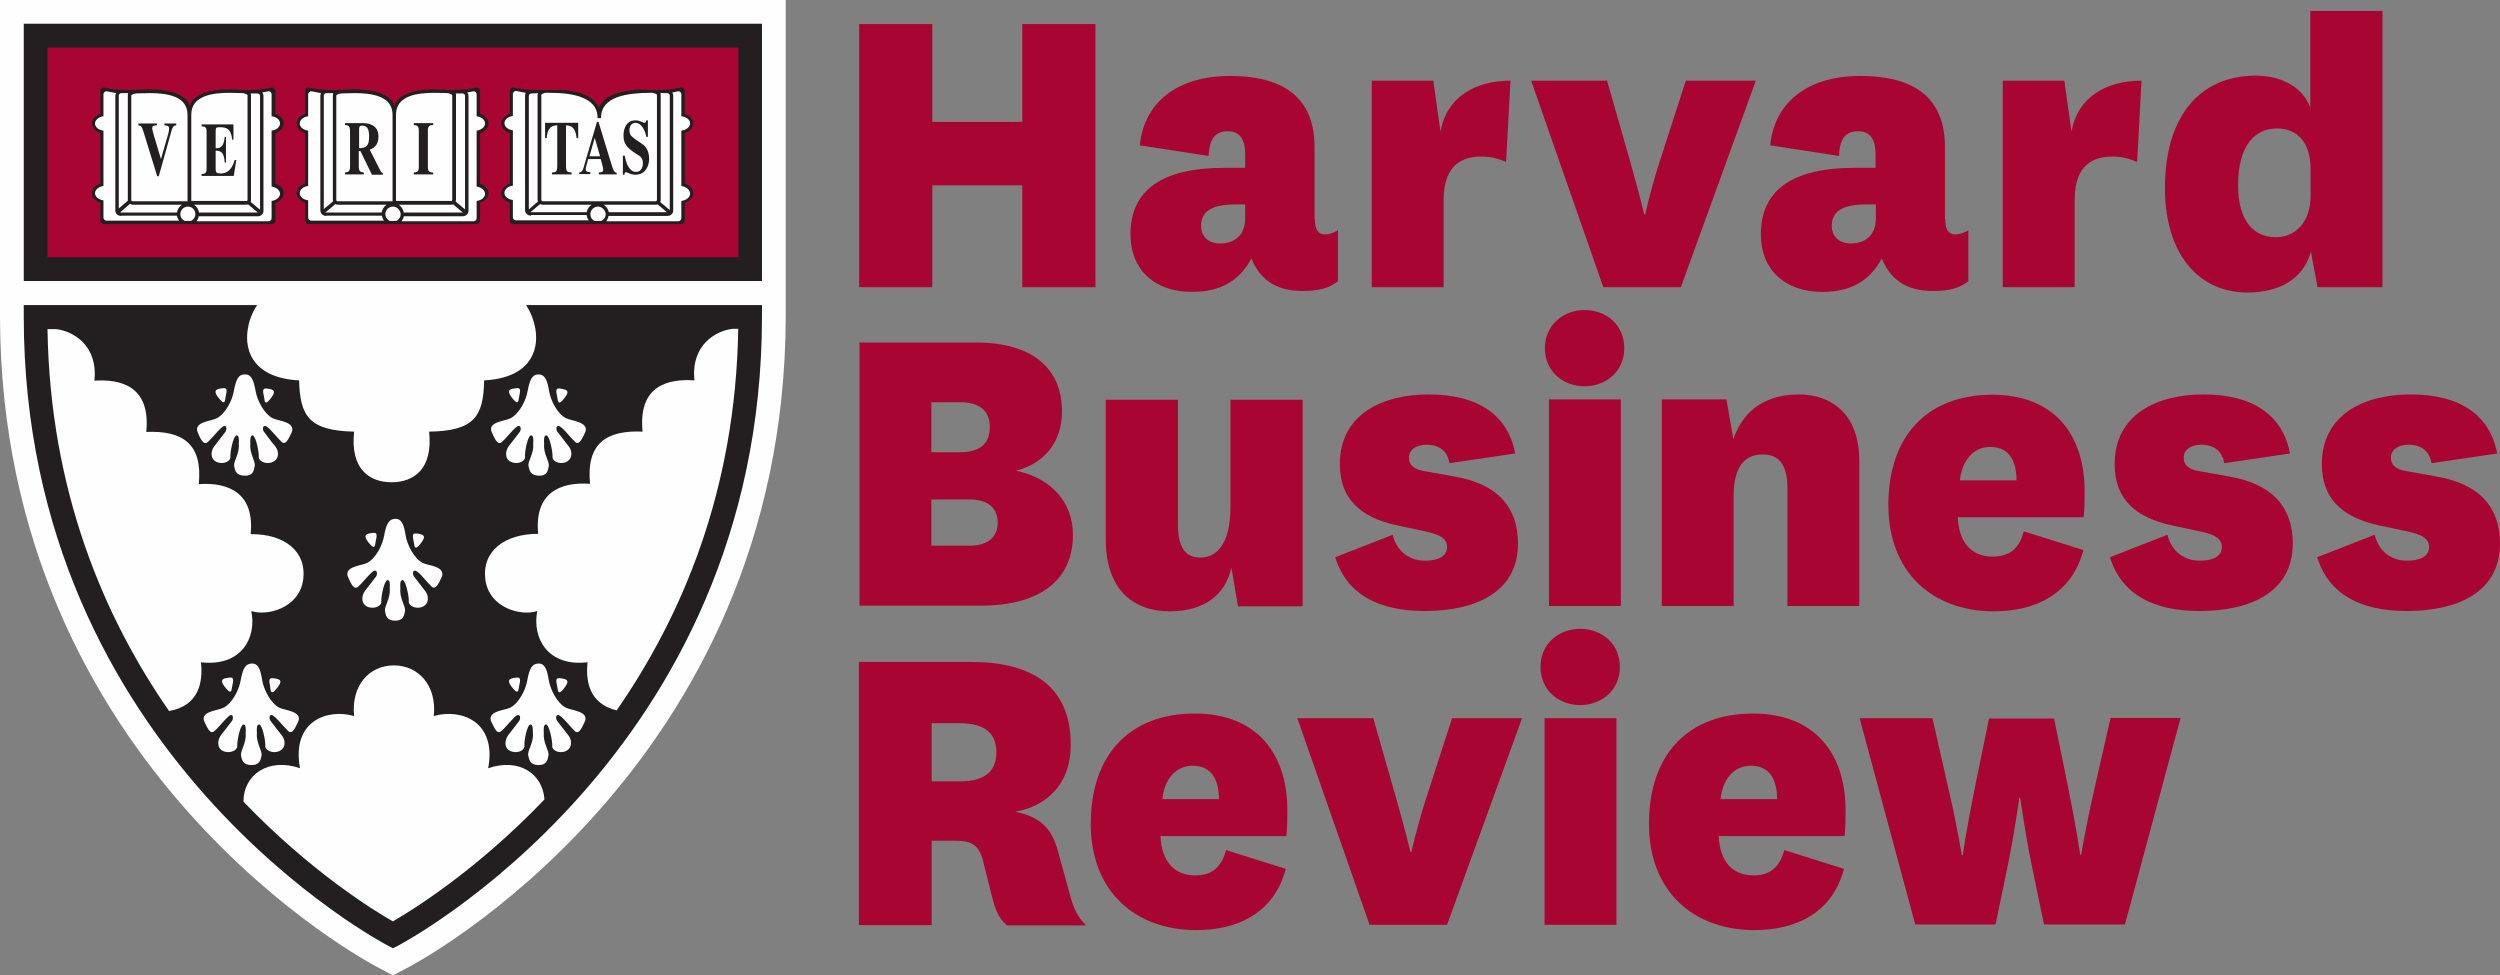 <?xml version="1.0" encoding="utf-8"?>
<!-- Generator: Adobe Illustrator 19.1.0, SVG Export Plug-In . SVG Version: 6.00 Build 0)  -->
<svg version="1.1" id="Layer_1" xmlns="http://www.w3.org/2000/svg" xmlns:xlink="http://www.w3.org/1999/xlink" x="0px" y="0px"
	 viewBox="0 0 799.9 312.1" style="enable-background:new 0 0 799.9 312.1;" xml:space="preserve">
<rect x="0" y="0" width="799.9" height="312.1" fill="#808080" stroke="none"/>
<style type="text/css">
	.st0{clip-path:url(#SVGID_2_);}
	.st1{clip-path:url(#SVGID_4_);fill:#A80532;}
	.st2{clip-path:url(#SVGID_6_);}
	.st3{clip-path:url(#SVGID_8_);fill:#A80532;}
	.st4{clip-path:url(#SVGID_10_);}
	.st5{clip-path:url(#SVGID_12_);fill:#A80532;}
	.st6{clip-path:url(#SVGID_14_);}
	.st7{clip-path:url(#SVGID_16_);fill:#A80532;}
	.st8{clip-path:url(#SVGID_18_);}
	.st9{clip-path:url(#SVGID_20_);fill:#A80532;}
	.st10{clip-path:url(#SVGID_22_);}
	.st11{clip-path:url(#SVGID_24_);fill:#A80532;}
	.st12{clip-path:url(#SVGID_26_);}
	.st13{clip-path:url(#SVGID_28_);enable-background:new    ;}
	.st14{clip-path:url(#SVGID_30_);}
	.st15{clip-path:url(#SVGID_32_);}
	.st16{clip-path:url(#SVGID_34_);fill:#A80532;}
	.st17{clip-path:url(#SVGID_36_);}
	.st18{clip-path:url(#SVGID_38_);fill:#A80532;}
	.st19{clip-path:url(#SVGID_40_);}
	.st20{clip-path:url(#SVGID_42_);fill:#A80532;}
	.st21{clip-path:url(#SVGID_44_);}
	.st22{clip-path:url(#SVGID_46_);fill:#A80532;}
	.st23{clip-path:url(#SVGID_48_);}
	.st24{clip-path:url(#SVGID_50_);fill:#A80532;}
	.st25{clip-path:url(#SVGID_52_);}
	.st26{clip-path:url(#SVGID_54_);fill:#A80532;}
	.st27{clip-path:url(#SVGID_56_);}
	.st28{clip-path:url(#SVGID_58_);fill:#A80532;}
	.st29{clip-path:url(#SVGID_60_);}
	.st30{clip-path:url(#SVGID_62_);fill:#A80532;}
	.st31{clip-path:url(#SVGID_64_);}
	.st32{clip-path:url(#SVGID_66_);fill:#A80532;}
	.st33{clip-path:url(#SVGID_68_);}
	.st34{clip-path:url(#SVGID_70_);fill:#A80532;}
	.st35{clip-path:url(#SVGID_72_);}
	.st36{clip-path:url(#SVGID_74_);fill:#A80532;}
	.st37{clip-path:url(#SVGID_76_);}
	.st38{clip-path:url(#SVGID_78_);fill:#A80532;}
	.st39{clip-path:url(#SVGID_80_);}
	.st40{clip-path:url(#SVGID_82_);fill:#A80532;}
	.st41{clip-path:url(#SVGID_84_);}
	.st42{clip-path:url(#SVGID_86_);fill:#A80532;}
	.st43{clip-path:url(#SVGID_88_);}
	.st44{clip-path:url(#SVGID_90_);fill:#A80532;}
	.st45{clip-path:url(#SVGID_92_);}
	.st46{clip-path:url(#SVGID_94_);fill:#FEFEFE;}
	.st47{clip-path:url(#SVGID_96_);}
	.st48{clip-path:url(#SVGID_98_);fill:#FEFEFE;}
	.st49{clip-path:url(#SVGID_100_);}
	.st50{clip-path:url(#SVGID_102_);fill:#231F20;}
	.st51{clip-path:url(#SVGID_104_);}
	.st52{clip-path:url(#SVGID_106_);enable-background:new    ;}
	.st53{clip-path:url(#SVGID_108_);}
	.st54{clip-path:url(#SVGID_110_);}
	.st55{clip-path:url(#SVGID_112_);fill:#231F20;}
	.st56{clip-path:url(#SVGID_114_);}
	.st57{clip-path:url(#SVGID_116_);fill:#A80532;}
	.st58{clip-path:url(#SVGID_118_);}
	.st59{clip-path:url(#SVGID_120_);fill:#FEFEFE;}
</style>
<g>
	<defs>
		<path id="SVGID_1_" d="M394,181.6c-1.9,8.7-8.6,14-19.8,14c-12,0-20.4-7.4-20.4-23v-44.7h23.1v39.9c0,6.6,1.9,10.6,7.1,10.6
			c6,0,9.7-5.4,9.7-16.2v-34.3h23.1v66.1h-20.7L394,181.6z"/>
	</defs>
	<clipPath id="SVGID_2_">
		<use xlink:href="#SVGID_1_"  style="overflow:visible;"/>
	</clipPath>
	<g class="st0">
		<defs>
			<rect id="SVGID_3_" x="-227.6" y="-2859.7" width="3642.2" height="31926.1"/>
		</defs>
		<clipPath id="SVGID_4_">
			<use xlink:href="#SVGID_3_"  style="overflow:visible;"/>
		</clipPath>
		<rect x="296.8" y="70.9" class="st1" width="176.9" height="181.6"/>
	</g>
</g>
<g>
	<defs>
		<path id="SVGID_5_" d="M445.6,171.1c1.3,5.4,5.4,8.3,10.4,8.3c4.1,0,7-1.4,7-4.3c0-2.9-2.4-4.1-7.1-5.1l-8.9-1.9
			c-12-2.6-18.3-8.7-18.3-19.6c0-16,13.7-22.3,28.4-22.3c15.8,0,25.4,6.6,27.7,18.9l-21,3.1c-0.7-3.7-3-5.9-7.4-5.9
			c-3.3,0-5.6,1.6-5.6,4.1c0,2.6,1.9,3.9,5.3,4.4l8.9,1.6c14.6,2.4,20.7,10.3,20.7,21.5c0,15.6-13.6,21.6-29.8,21.6
			c-15,0-25-5.4-28.7-17.2L445.6,171.1z"/>
	</defs>
	<clipPath id="SVGID_6_">
		<use xlink:href="#SVGID_5_"  style="overflow:visible;"/>
	</clipPath>
	<g class="st2">
		<defs>
			<rect id="SVGID_7_" x="-227.6" y="-2859.7" width="3642.2" height="31926.1"/>
		</defs>
		<clipPath id="SVGID_8_">
			<use xlink:href="#SVGID_7_"  style="overflow:visible;"/>
		</clipPath>
		<rect x="370.3" y="69.3" class="st3" width="172.4" height="183.2"/>
	</g>
</g>
<g>
	<defs>
		<path id="SVGID_9_" d="M495.6,193.9h23v-66.1h-23V193.9z M507,99.2c6.9,0,12.7,4.7,12.7,12.2c0,7.4-5.8,12.2-12.7,12.2
			c-6.8,0-12.7-4.7-12.7-12.2C494.3,104,500.2,99.2,507,99.2z"/>
	</defs>
	<clipPath id="SVGID_10_">
		<use xlink:href="#SVGID_9_"  style="overflow:visible;"/>
	</clipPath>
	<g class="st4">
		<defs>
			<rect id="SVGID_11_" x="-227.6" y="-2859.7" width="3642.2" height="31926.1"/>
		</defs>
		<clipPath id="SVGID_12_">
			<use xlink:href="#SVGID_11_"  style="overflow:visible;"/>
		</clipPath>
		<rect x="437.4" y="42.3" class="st5" width="139.2" height="208.5"/>
	</g>
</g>
<g>
	<defs>
		<path id="SVGID_13_" d="M554.6,140.5c3.4-9.9,11.1-14.3,21-14.3c10.1,0,19.3,6,19.3,21.2v46.5h-23v-37.6c0-6.7-2-10.9-7.9-10.9
			c-5,0-9.3,3-9.3,13.2v35.3h-23v-66.1h20.7L554.6,140.5z"/>
	</defs>
	<clipPath id="SVGID_14_">
		<use xlink:href="#SVGID_13_"  style="overflow:visible;"/>
	</clipPath>
	<g class="st6">
		<defs>
			<rect id="SVGID_15_" x="-227.6" y="-2859.7" width="3642.2" height="31926.1"/>
		</defs>
		<clipPath id="SVGID_16_">
			<use xlink:href="#SVGID_15_"  style="overflow:visible;"/>
		</clipPath>
		<rect x="474.9" y="69.3" class="st7" width="176.9" height="181.4"/>
	</g>
</g>
<g>
	<defs>
		<path id="SVGID_17_" d="M645.2,153.7c0-5.7-2-10.7-8.4-10.7c-5.6,0-9.1,4.6-9.7,10.7H645.2z M647.5,170l19.1,6
			c-3.7,14.1-15.4,19.6-28.6,19.6c-19.6,0-33.8-12.4-33.8-34c0-22.3,12.6-35.3,33.3-35.3c19.6,0,29.5,12.6,29.5,30.9
			c0,2.4,0,5.3-0.3,8.3h-40.3c0.4,8.2,4.4,12.6,11.3,12.6C642.7,178,646,175.9,647.5,170z"/>
	</defs>
	<clipPath id="SVGID_18_">
		<use xlink:href="#SVGID_17_"  style="overflow:visible;"/>
	</clipPath>
	<g class="st8">
		<defs>
			<rect id="SVGID_19_" x="-227.6" y="-2859.7" width="3642.2" height="31926.1"/>
		</defs>
		<clipPath id="SVGID_20_">
			<use xlink:href="#SVGID_19_"  style="overflow:visible;"/>
		</clipPath>
		<rect x="547.4" y="69.3" class="st9" width="176.6" height="183.2"/>
	</g>
</g>
<g>
	<defs>
		<path id="SVGID_21_" d="M693.5,171.1c1.3,5.4,5.4,8.3,10.4,8.3c4.1,0,7-1.4,7-4.3c0-2.9-2.4-4.1-7.1-5.1l-8.9-1.9
			c-12-2.6-18.3-8.7-18.3-19.6c0-16,13.7-22.3,28.4-22.3c15.8,0,25.4,6.6,27.7,18.9l-21,3.1c-0.7-3.7-3-5.9-7.4-5.9
			c-3.3,0-5.6,1.6-5.6,4.1c0,2.6,1.8,3.9,5.3,4.4l8.9,1.6c14.6,2.4,20.7,10.3,20.7,21.5c0,15.6-13.6,21.6-29.8,21.6
			c-15,0-25-5.4-28.7-17.2L693.5,171.1z"/>
	</defs>
	<clipPath id="SVGID_22_">
		<use xlink:href="#SVGID_21_"  style="overflow:visible;"/>
	</clipPath>
	<g class="st10">
		<defs>
			<rect id="SVGID_23_" x="-227.6" y="-2859.7" width="3642.2" height="31926.1"/>
		</defs>
		<clipPath id="SVGID_24_">
			<use xlink:href="#SVGID_23_"  style="overflow:visible;"/>
		</clipPath>
		<rect x="618.1" y="69.3" class="st11" width="172.3" height="183.2"/>
	</g>
</g>
<g>
	<defs>
		<rect id="SVGID_25_" x="741.4" y="126.2" width="58.5" height="69.3"/>
	</defs>
	<clipPath id="SVGID_26_">
		<use xlink:href="#SVGID_25_"  style="overflow:visible;"/>
	</clipPath>
	<g class="st12">
		<defs>
			<rect id="SVGID_27_" x="-227.6" y="-2859.7" width="3642.2" height="31926.1"/>
		</defs>
		<clipPath id="SVGID_28_">
			<use xlink:href="#SVGID_27_"  style="overflow:visible;"/>
		</clipPath>
		<g class="st13">
			<g>
				<defs>
					<rect id="SVGID_29_" x="739.8" y="125.2" width="68.3" height="79.7"/>
				</defs>
				<clipPath id="SVGID_30_">
					<use xlink:href="#SVGID_29_"  style="overflow:visible;"/>
				</clipPath>
				<g class="st14">
					<defs>
						<path id="SVGID_31_" d="M759.8,171.1c1.3,5.4,5.4,8.3,10.4,8.3c4.1,0,7-1.4,7-4.3c0-2.9-2.4-4.1-7.1-5.1l-8.9-1.9
							c-12-2.6-18.3-8.7-18.3-19.6c0-16,13.7-22.3,28.4-22.3c15.8,0,25.4,6.6,27.7,18.9l-21,3.1c-0.7-3.7-3-5.9-7.4-5.9
							c-3.3,0-5.6,1.6-5.6,4.1c0,2.6,1.9,3.9,5.3,4.4l8.9,1.6c14.6,2.4,20.7,10.3,20.7,21.5c0,15.6-13.6,21.6-29.8,21.6
							c-15,0-25-5.4-28.7-17.2L759.8,171.1z"/>
					</defs>
					<clipPath id="SVGID_32_">
						<use xlink:href="#SVGID_31_"  style="overflow:visible;"/>
					</clipPath>
					<g class="st15">
						<defs>
							<rect id="SVGID_33_" x="739.8" y="125.2" width="68.3" height="79.7"/>
						</defs>
						<clipPath id="SVGID_34_">
							<use xlink:href="#SVGID_33_"  style="overflow:visible;"/>
						</clipPath>
						<rect x="684.5" y="69.3" class="st16" width="172.4" height="183.2"/>
					</g>
				</g>
			</g>
		</g>
	</g>
</g>
<g>
	<defs>
		<path id="SVGID_35_" d="M298,174.6h12.1c5.9,0,9.1-2.6,9.1-7.4c0-4.9-3.3-7.4-9.1-7.4H298V174.6z M298,144.7h9c6,0,9.7-2.3,9.7-8
			c0-5.7-3.7-8-9.7-8h-9V144.7z M343.3,171.1c0,13.6-9.3,22.7-29.8,22.7h-38.5v-84.2h37.4c17.8,0,27.4,8.2,27.4,22
			c0,9.9-5.7,16.7-14.7,19C336.8,153.1,343.3,161.1,343.3,171.1z"/>
	</defs>
	<clipPath id="SVGID_36_">
		<use xlink:href="#SVGID_35_"  style="overflow:visible;"/>
	</clipPath>
	<g class="st17">
		<defs>
			<rect id="SVGID_37_" x="-227.6" y="-2859.7" width="3642.2" height="31926.1"/>
		</defs>
		<clipPath id="SVGID_38_">
			<use xlink:href="#SVGID_37_"  style="overflow:visible;"/>
		</clipPath>
		<rect x="218" y="52.7" class="st18" width="182.2" height="198"/>
	</g>
</g>
<g>
	<defs>
		<path id="SVGID_39_" d="M298.1,250h9c8.1,0,11.7-3.3,11.7-9.3c0-6-3.6-9.3-11.7-9.3h-9V250z M322,295.9c-2.7-2.3-3.7-5.4-4.7-9.4
			l-2.6-10.4c-1.4-6-3.9-7.1-9.3-7.1h-7.3v27h-23.3v-84.2h36c18.8,0,31.8,7.3,31.8,26.5c0,13.3-8.6,19.9-17.8,21.4
			c7.7,1.6,11.6,5,13.6,12.3l4,14.5c1,3.7,2.1,6.6,5.1,9.6H322z"/>
	</defs>
	<clipPath id="SVGID_40_">
		<use xlink:href="#SVGID_39_"  style="overflow:visible;"/>
	</clipPath>
	<g class="st19">
		<defs>
			<rect id="SVGID_41_" x="-227.6" y="-2859.7" width="3642.2" height="31926.1"/>
		</defs>
		<clipPath id="SVGID_42_">
			<use xlink:href="#SVGID_41_"  style="overflow:visible;"/>
		</clipPath>
		<rect x="218" y="154.7" class="st20" width="186.5" height="198"/>
	</g>
</g>
<g>
	<defs>
		<path id="SVGID_43_" d="M390,255.7c0-5.7-2-10.7-8.4-10.7c-5.6,0-9.1,4.6-9.7,10.7H390z M392.3,272l19.1,6
			c-3.7,14.1-15.4,19.6-28.6,19.6c-19.6,0-33.8-12.4-33.8-34c0-22.3,12.6-35.3,33.3-35.3c19.6,0,29.6,12.6,29.6,30.9
			c0,2.4,0,5.3-0.3,8.3h-40.3c0.4,8.2,4.4,12.6,11.3,12.6C387.4,280,390.7,277.9,392.3,272z"/>
	</defs>
	<clipPath id="SVGID_44_">
		<use xlink:href="#SVGID_43_"  style="overflow:visible;"/>
	</clipPath>
	<g class="st21">
		<defs>
			<rect id="SVGID_45_" x="-227.6" y="-2859.7" width="3642.2" height="31926.1"/>
		</defs>
		<clipPath id="SVGID_46_">
			<use xlink:href="#SVGID_45_"  style="overflow:visible;"/>
		</clipPath>
		<rect x="292.1" y="171.3" class="st22" width="176.6" height="183.2"/>
	</g>
</g>
<g>
	<defs>
		<path id="SVGID_47_" d="M415.1,229.8h24.3l7.6,26.6c2.7,9.6,4.3,16.2,4.3,16.2h0.3c0,0,1.4-6.6,4.4-16.2l8.6-26.6h22.4l-24,66.1
			h-24.8L415.1,229.8z"/>
	</defs>
	<clipPath id="SVGID_48_">
		<use xlink:href="#SVGID_47_"  style="overflow:visible;"/>
	</clipPath>
	<g class="st23">
		<defs>
			<rect id="SVGID_49_" x="-227.6" y="-2859.7" width="3642.2" height="31926.1"/>
		</defs>
		<clipPath id="SVGID_50_">
			<use xlink:href="#SVGID_49_"  style="overflow:visible;"/>
		</clipPath>
		<rect x="358.2" y="172.9" class="st24" width="185.6" height="179.9"/>
	</g>
</g>
<g>
	<defs>
		<path id="SVGID_51_" d="M494.2,295.9h23v-66.1h-23V295.9z M505.6,201.2c6.9,0,12.7,4.7,12.7,12.2c0,7.4-5.8,12.2-12.7,12.2
			c-6.8,0-12.7-4.7-12.7-12.2C492.9,205.9,498.8,201.2,505.6,201.2z"/>
	</defs>
	<clipPath id="SVGID_52_">
		<use xlink:href="#SVGID_51_"  style="overflow:visible;"/>
	</clipPath>
	<g class="st25">
		<defs>
			<rect id="SVGID_53_" x="-227.6" y="-2859.7" width="3642.2" height="31926.1"/>
		</defs>
		<clipPath id="SVGID_54_">
			<use xlink:href="#SVGID_53_"  style="overflow:visible;"/>
		</clipPath>
		<rect x="436" y="144.3" class="st26" width="139.2" height="208.5"/>
	</g>
</g>
<g>
	<defs>
		<path id="SVGID_55_" d="M568.6,255.7c0-5.7-2-10.7-8.4-10.7c-5.6,0-9.1,4.6-9.7,10.7H568.6z M570.9,272l19.1,6
			c-3.7,14.1-15.4,19.6-28.6,19.6c-19.6,0-33.8-12.4-33.8-34c0-22.3,12.6-35.3,33.3-35.3c19.6,0,29.6,12.6,29.6,30.9
			c0,2.4,0,5.3-0.3,8.3h-40.3c0.4,8.2,4.4,12.6,11.3,12.6C566,280,569.3,277.9,570.9,272z"/>
	</defs>
	<clipPath id="SVGID_56_">
		<use xlink:href="#SVGID_55_"  style="overflow:visible;"/>
	</clipPath>
	<g class="st27">
		<defs>
			<rect id="SVGID_57_" x="-227.6" y="-2859.7" width="3642.2" height="31926.1"/>
		</defs>
		<clipPath id="SVGID_58_">
			<use xlink:href="#SVGID_57_"  style="overflow:visible;"/>
		</clipPath>
		<rect x="470.7" y="171.3" class="st28" width="176.6" height="183.2"/>
	</g>
</g>
<g>
	<defs>
		<path id="SVGID_59_" d="M657.2,229.8l4.7,23c2.4,11.9,3.7,20.7,3.7,20.7h0.3c0,0,1.4-8.7,4.1-20.5l5.3-23.3h22.4l-17.8,66.1H654
			l-4-19.3c-2-9.7-3.6-21.2-3.6-21.2h-0.3c0,0-1.6,11.4-3.6,21.2l-4,19.3h-25.7L595,229.8h23.3l5.3,23.3c2.7,11.7,4.1,20.5,4.1,20.5
			h0.3c0,0,1.3-8.9,3.7-20.7l4.7-23H657.2z"/>
	</defs>
	<clipPath id="SVGID_60_">
		<use xlink:href="#SVGID_59_"  style="overflow:visible;"/>
	</clipPath>
	<g class="st29">
		<defs>
			<rect id="SVGID_61_" x="-227.6" y="-2859.7" width="3642.2" height="31926.1"/>
		</defs>
		<clipPath id="SVGID_62_">
			<use xlink:href="#SVGID_61_"  style="overflow:visible;"/>
		</clipPath>
		<rect x="538.1" y="172.9" class="st30" width="216.5" height="179.9"/>
	</g>
</g>
<g>
	<defs>
		<path id="SVGID_63_" d="M398.4,65.4h-3c-8.3,0-11.1,2.6-11.1,6.9c0,3.1,2.1,5.6,6.1,5.6c3.9,0,8-2,8-8.1V65.4z M420.7,70.1
			c0,3.2,0.9,4.9,3.3,4.9c1.4,0,2.9-0.6,4.1-1.3V90c-3.1,2.3-6.1,3.1-11.4,3.1c-8.8,0-13.7-4-16.3-10.4c-3.7,6.9-9.6,10.7-19,10.7
			c-12.1,0-19.7-7.2-19.7-18.4c0-14.2,10.1-21.3,30-21.3h6.7v-4.4c0-4.3-1.4-7.3-5.6-7.3c-4,0-5.8,2.4-6.1,7.9l-22-3.4
			c1.3-13.6,11.9-22.2,28.8-22.2c18.8,0,27.1,8.3,27.1,22.7V70.1z"/>
	</defs>
	<clipPath id="SVGID_64_">
		<use xlink:href="#SVGID_63_"  style="overflow:visible;"/>
	</clipPath>
	<g class="st31">
		<defs>
			<rect id="SVGID_65_" x="-227.6" y="-2859.7" width="3642.2" height="31926.1"/>
		</defs>
		<clipPath id="SVGID_66_">
			<use xlink:href="#SVGID_65_"  style="overflow:visible;"/>
		</clipPath>
		<rect x="304.8" y="-32.7" class="st32" width="180.2" height="183"/>
	</g>
</g>
<g>
	<defs>
		<path id="SVGID_67_" d="M481.9,51.8c-2.7-1-4.3-1.7-8-1.7c-5.4,0-12,2.1-12,13.9v27.9h-23V25.8h19.7l2.3,16.3
			c1.9-11,11.1-16.3,22.4-16.3L481.9,51.8z"/>
	</defs>
	<clipPath id="SVGID_68_">
		<use xlink:href="#SVGID_67_"  style="overflow:visible;"/>
	</clipPath>
	<g class="st33">
		<defs>
			<rect id="SVGID_69_" x="-227.6" y="-2859.7" width="3642.2" height="31926.1"/>
		</defs>
		<clipPath id="SVGID_70_">
			<use xlink:href="#SVGID_69_"  style="overflow:visible;"/>
		</clipPath>
		<rect x="382.1" y="-31.1" class="st34" width="158.2" height="179.9"/>
	</g>
</g>
<g>
	<defs>
		<path id="SVGID_71_" d="M489.9,25.8h24.3l7.6,26.6c2.7,9.6,4.3,16.2,4.3,16.2h0.3c0,0,1.4-6.6,4.4-16.2l8.6-26.6h22.4l-24,66.1
			h-24.8L489.9,25.8z"/>
	</defs>
	<clipPath id="SVGID_72_">
		<use xlink:href="#SVGID_71_"  style="overflow:visible;"/>
	</clipPath>
	<g class="st35">
		<defs>
			<rect id="SVGID_73_" x="-227.6" y="-2859.7" width="3642.2" height="31926.1"/>
		</defs>
		<clipPath id="SVGID_74_">
			<use xlink:href="#SVGID_73_"  style="overflow:visible;"/>
		</clipPath>
		<rect x="433" y="-31.1" class="st36" width="185.6" height="179.9"/>
	</g>
</g>
<g>
	<defs>
		<path id="SVGID_75_" d="M600.2,65.4h-3c-8.3,0-11.1,2.6-11.1,6.9c0,3.1,2.1,5.6,6.1,5.6c3.9,0,8-2,8-8.1V65.4z M622.4,70.1
			c0,3.2,0.9,4.9,3.3,4.9c1.4,0,2.9-0.6,4.1-1.3V90c-3.1,2.3-6.1,3.1-11.4,3.1c-8.8,0-13.7-4-16.3-10.4c-3.7,6.9-9.6,10.7-19,10.7
			c-12.1,0-19.7-7.2-19.7-18.4c0-14.2,10.1-21.3,30-21.3h6.7v-4.4c0-4.3-1.4-7.3-5.6-7.3c-4,0-5.9,2.4-6.1,7.9l-22-3.4
			c1.3-13.6,11.8-22.2,28.8-22.2c18.9,0,27.1,8.3,27.1,22.7V70.1z"/>
	</defs>
	<clipPath id="SVGID_76_">
		<use xlink:href="#SVGID_75_"  style="overflow:visible;"/>
	</clipPath>
	<g class="st37">
		<defs>
			<rect id="SVGID_77_" x="-227.6" y="-2859.7" width="3642.2" height="31926.1"/>
		</defs>
		<clipPath id="SVGID_78_">
			<use xlink:href="#SVGID_77_"  style="overflow:visible;"/>
		</clipPath>
		<rect x="506.6" y="-32.7" class="st38" width="180.2" height="183"/>
	</g>
</g>
<g>
	<defs>
		<path id="SVGID_79_" d="M683.8,51.8c-2.7-1-4.3-1.7-8-1.7c-5.4,0-12,2.1-12,13.9v27.9h-23V25.8h19.7l2.3,16.3
			c1.9-11,11.1-16.3,22.4-16.3L683.8,51.8z"/>
	</defs>
	<clipPath id="SVGID_80_">
		<use xlink:href="#SVGID_79_"  style="overflow:visible;"/>
	</clipPath>
	<g class="st39">
		<defs>
			<rect id="SVGID_81_" x="-227.6" y="-2859.7" width="3642.2" height="31926.1"/>
		</defs>
		<clipPath id="SVGID_82_">
			<use xlink:href="#SVGID_81_"  style="overflow:visible;"/>
		</clipPath>
		<rect x="583.9" y="-31.1" class="st40" width="158.2" height="179.9"/>
	</g>
</g>
<g>
	<defs>
		<path id="SVGID_83_" d="M739.3,54.1c0-8.4-4.1-13-10.8-13c-6.7,0-12.4,5-12.4,18.2c0,10.9,4.6,16.6,12.1,16.6
			c5.9,0,11.1-4.4,11.1-13.4V54.1z M739.2,3.5h23.1v88.4h-20.8l-2.1-11.4c-2.4,8.9-10.3,13.1-20.3,13.1c-15.4,0-26.4-12-26.4-33.5
			c0-22.2,10.6-35.9,29.1-35.9c8.4,0,15.1,3.9,17.4,10.2V3.5z"/>
	</defs>
	<clipPath id="SVGID_84_">
		<use xlink:href="#SVGID_83_"  style="overflow:visible;"/>
	</clipPath>
	<g class="st41">
		<defs>
			<rect id="SVGID_85_" x="-227.6" y="-2859.7" width="3642.2" height="31926.1"/>
		</defs>
		<clipPath id="SVGID_86_">
			<use xlink:href="#SVGID_85_"  style="overflow:visible;"/>
		</clipPath>
		<rect x="635.7" y="-53.4" class="st42" width="183.5" height="203.9"/>
	</g>
</g>
<g>
	<defs>
		<polygon id="SVGID_87_" points="274.9,91.9 274.9,7.7 298.3,7.7 298.3,39 327.1,39 327.1,7.7 350.5,7.7 350.5,91.9 327.1,91.9 
			327.1,59.3 298.3,59.3 298.3,91.9 		"/>
	</defs>
	<clipPath id="SVGID_88_">
		<use xlink:href="#SVGID_87_"  style="overflow:visible;"/>
	</clipPath>
	<g class="st43">
		<defs>
			<rect id="SVGID_89_" x="-227.6" y="-2859.7" width="3642.2" height="31926.1"/>
		</defs>
		<clipPath id="SVGID_90_">
			<use xlink:href="#SVGID_89_"  style="overflow:visible;"/>
		</clipPath>
		<rect x="218" y="-49.2" class="st44" width="189.5" height="198"/>
	</g>
</g>
<g>
	<defs>
		<path id="SVGID_91_" d="M122.2,310.2l-1.9-1c-0.7-0.4-120-62.6-120.3-207.8v-3.8V0h251.4v97.6v3.8
			C251.1,246.5,131.9,308.8,131,309.3l-5.3,2.8L122.2,310.2z"/>
	</defs>
	<clipPath id="SVGID_92_">
		<use xlink:href="#SVGID_91_"  style="overflow:visible;"/>
	</clipPath>
	<g class="st45">
		<defs>
			<rect id="SVGID_93_" x="-227.6" y="-2859.7" width="3642.2" height="31926.1"/>
		</defs>
		<clipPath id="SVGID_94_">
			<use xlink:href="#SVGID_93_"  style="overflow:visible;"/>
		</clipPath>
		<rect x="-56.9" y="-56.9" class="st46" width="365.2" height="425.9"/>
	</g>
</g>
<g>
	<defs>
		<path id="SVGID_95_" d="M243.8,97.6L243.8,97.6l-0.1-90H7.6v90h0v3.8c0.1,140.4,116,200.9,116.4,201.1l1.7,0.9l1.8-0.9
			c0.3-0.2,116.2-60.7,116.3-201.1V97.6z"/>
	</defs>
	<clipPath id="SVGID_96_">
		<use xlink:href="#SVGID_95_"  style="overflow:visible;"/>
	</clipPath>
	<g class="st47">
		<defs>
			<rect id="SVGID_97_" x="-227.6" y="-2859.7" width="3642.2" height="31926.1"/>
		</defs>
		<clipPath id="SVGID_98_">
			<use xlink:href="#SVGID_97_"  style="overflow:visible;"/>
		</clipPath>
		<rect x="-49.3" y="-49.3" class="st48" width="350" height="409.6"/>
	</g>
</g>
<g>
	<defs>
		<path id="SVGID_99_" d="M81.8,125.2c0.5,2.9,2.7,7.2,5.4,8.6c1.8,0.9,7.3,1.1,6.2,4.4c-0.8,1.5-1.8,4.5-3.3,3.2
			c-1.5-1.4-4.1-4.9-5.2-5.1c-1-0.2-0.9,1.4-0.4,1.9c0.6,0.7,2.3,3.2,3.4,4.4c1.3,1.4,1.7,4.1-0.6,5.2c-2.2,1-4.5-0.3-4.5-1.5
			c0.1-1.8-1-7-2-7c-0.7,0-0.8,1.3-0.7,2.8c-0.3,3,1.7,5.5,1.4,7c-0.3,1.6-0.6,3.2-3.3,3.1c-2.7-0.1-3-1.6-3.3-3.1
			c-0.2-1.6,1.8-4,1.5-7c0.1-1.5,0.1-2.8-0.7-2.8c-1,0-2.1,5.2-2,7c0.1,1.2-2.2,2.5-4.4,1.5c-2.2-1-1.9-3.7-0.6-5.2
			c1-1.2,2.8-3.7,3.4-4.4c0.4-0.5,0.6-2.1-0.4-1.9c-1,0.2-3.6,3.7-5.2,5.1c-1.5,1.4-2.6-1.6-3.3-3.2c-1.2-3.3,4.4-3.4,6.2-4.4
			c2.8-1.5,4.9-5.7,5.4-8.6c0.7-3.8,1.5-5.4,3.4-5.4C80.4,119.7,81.1,121.4,81.8,125.2z M85.2,124.3c1.9,0.2,3.4,0.5,1.7,2.8
			c-1.7,2.3-2.2,2.1-2.3,0.5C84.4,126.1,83.5,124.2,85.2,124.3z M72.1,127.5c-0.2,1.6-0.6,1.8-2.4-0.5c-1.7-2.3-0.2-2.6,1.7-2.8
			C73.2,124,72.3,125.8,72.1,127.5z M97,185.5c-1.3,9.2-11.7,11.7-16.6,10c1.8,8.7-3.3,17.9-16.1,16.4c0.7,6.5-0.7,13.9-10.2,15.6
			c-20.8-30-38.1-70.3-38.9-122.2c0.1,0,0.2,0,0.3,0h2.4c5.5,0.6,13.5,5.2,12.3,16.5c7.9-0.5,18.1,1.3,16.6,16.4
			c11.5-0.5,18.1,3.7,16.8,16.7c9.7-0.7,17.9,3,16.6,16C90.9,170.8,98.2,176.3,97,185.5z M113.3,229.1c-1-9.7,4.8-16.2,12.7-16.2
			s13.8,6.4,12.8,16.2c8.7-2.5,20.2,1.7,17.4,16.7c9.9-3.4,17.5,1.8,18,10c-21.9,22.9-42.6,35.6-48.5,39c-6-3.4-26.3-15.9-47.8-38.3
			c0-8.6,7.9-14.2,18.1-10.7C93.2,230.8,104.6,226.6,113.3,229.1z M117.5,180.1c2.8-1.5,4.9-5.7,5.4-8.7c0.7-3.8,1.5-5.3,3.5-5.4
			c2-0.1,2.8,1.6,3.4,5.4c0.5,2.9,2.6,7.2,5.4,8.7c1.7,0.9,7.3,1,6.2,4.4c-0.8,1.5-1.8,4.5-3.3,3.2c-1.5-1.4-4.1-4.9-5.2-5.1
			c-1-0.2-0.9,1.4-0.4,1.9c0.6,0.7,2.4,3.2,3.4,4.4c1.3,1.5,1.6,4.1-0.6,5.2c-2.2,1-4.5-0.3-4.5-1.5c0.1-1.8-1-7-2-7
			c-0.8,0-0.8,1.3-0.7,2.8c-0.3,3.1,1.7,5.5,1.5,7.1c-0.3,1.5-0.6,3.1-3.2,3.1c-2.7-0.1-3-1.6-3.2-3.1c-0.3-1.6,1.8-4,1.5-7.1
			c0.1-1.5,0.1-2.8-0.7-2.8c-1,0-2.1,5.1-2,7c0.1,1.2-2.2,2.5-4.5,1.5c-2.2-1.1-1.8-3.7-0.6-5.2c1-1.2,2.8-3.7,3.4-4.4
			c0.4-0.5,0.6-2.1-0.5-1.9c-1,0.2-3.6,3.7-5.2,5.1c-1.5,1.4-2.6-1.7-3.3-3.2C110.1,181.2,115.7,181,117.5,180.1z M119.4,170.5
			c1.8-0.2,0.9,1.7,0.7,3.3c-0.2,1.6-0.6,1.8-2.4-0.5C116,171,117.4,170.7,119.4,170.5z M133.2,170.7c1.9,0.2,3.4,0.5,1.7,2.8
			c-1.7,2.3-2.2,2.1-2.4,0.5C132.3,172.3,131.4,170.5,133.2,170.7z M172.2,170.8c-1.3-13,6.9-16.7,16.6-16
			c-1.3-13,5.3-17.2,16.8-16.7c-1.5-15.2,8.7-16.9,16.6-16.4c-1.2-11.3,6.8-15.9,12.3-16.5h1.7c-0.8,51.9-18.1,92.1-38.9,122.1
			c-8.6-2.1-10-9.1-9.3-15.4c-12.7,1.5-17.8-7.7-16.1-16.4c-4.8,1.7-15.3-0.7-16.6-10C154.1,176.3,161.5,170.8,172.2,170.8z
			 M163.4,133.8c2.8-1.5,4.9-5.7,5.4-8.6c0.7-3.8,1.5-5.4,3.5-5.4c2,0,2.8,1.7,3.4,5.4c0.5,2.9,2.6,7.2,5.4,8.6
			c1.7,0.9,7.3,1.1,6.2,4.4c-0.8,1.5-1.8,4.5-3.3,3.2c-1.5-1.4-4.1-4.9-5.2-5.1c-1-0.2-0.9,1.4-0.4,1.9c0.6,0.7,2.4,3.2,3.4,4.4
			c1.3,1.4,1.6,4.1-0.6,5.2c-2.2,1-4.5-0.3-4.4-1.5c0.1-1.8-1-7-2-7c-0.8,0-0.8,1.3-0.7,2.8c-0.3,3,1.7,5.5,1.5,7
			c-0.3,1.6-0.6,3.2-3.2,3.1c-2.7-0.1-3-1.6-3.3-3.1c-0.3-1.6,1.8-4,1.5-7c0.1-1.5,0.1-2.8-0.7-2.8c-1,0-2.1,5.2-1.9,7
			c0,1.2-2.2,2.5-4.5,1.5c-2.2-1-1.8-3.7-0.6-5.2c1-1.2,2.8-3.7,3.4-4.4c0.4-0.5,0.6-2.1-0.5-1.9c-1,0.2-3.6,3.7-5.2,5.1
			c-1.5,1.4-2.5-1.6-3.3-3.2C156,134.9,161.6,134.8,163.4,133.8z M165.3,124.2c1.8-0.2,0.9,1.7,0.7,3.3c-0.2,1.6-0.6,1.8-2.4-0.5
			C161.9,124.6,163.4,124.4,165.3,124.2z M180.8,127.1c-1.7,2.3-2.2,2.1-2.4,0.5c-0.2-1.6-1.1-3.5,0.7-3.3
			C181.1,124.6,182.5,124.9,180.8,127.1z M179.1,217c1.9,0.2,3.4,0.5,1.7,2.8c-1.7,2.3-2.2,2.1-2.4,0.5
			C178.2,218.6,177.3,216.8,179.1,217z M165.3,216.8c1.8-0.2,0.9,1.7,0.7,3.3c-0.2,1.6-0.6,1.8-2.4-0.5
			C161.9,217.3,163.4,217,165.3,216.8z M169.7,231.8c-1,0-2.1,5.2-1.9,7c0,1.2-2.2,2.5-4.5,1.5c-2.2-1-1.8-3.7-0.6-5.2
			c1-1.2,2.8-3.7,3.4-4.4c0.4-0.5,0.6-2.1-0.5-1.9c-1,0.2-3.6,3.8-5.2,5.1c-1.5,1.4-2.5-1.7-3.3-3.2c-1.1-3.3,4.5-3.4,6.2-4.3
			c2.8-1.5,4.9-5.7,5.4-8.7c0.7-3.8,1.5-5.3,3.5-5.4c2-0.1,2.8,1.6,3.4,5.4c0.5,2.9,2.6,7.2,5.4,8.7c1.7,0.9,7.3,1.1,6.2,4.3
			c-0.8,1.5-1.8,4.6-3.3,3.2c-1.5-1.4-4.1-4.9-5.2-5.1c-1-0.2-0.9,1.3-0.4,1.9c0.6,0.7,2.4,3.2,3.4,4.4c1.3,1.4,1.6,4.1-0.6,5.2
			c-2.2,1-4.5-0.3-4.4-1.5c0.1-1.8-1-7-2-7c-0.8,0-0.8,1.4-0.7,2.8c-0.3,3,1.7,5.5,1.5,7.1c-0.3,1.5-0.6,3.1-3.2,3.1
			c-2.7-0.1-3-1.6-3.3-3.1c-0.3-1.6,1.8-4,1.5-7.1C170.5,233.2,170.5,231.8,169.7,231.8z M87.3,217c1.9,0.2,3.4,0.5,1.6,2.8
			c-1.7,2.3-2.2,2.1-2.4,0.5C86.4,218.6,85.5,216.8,87.3,217z M73.5,216.8c1.8-0.2,0.9,1.7,0.7,3.3c-0.2,1.6-0.6,1.8-2.4-0.5
			C70.1,217.3,71.5,217,73.5,216.8z M71.6,226.4c2.8-1.5,4.9-5.7,5.4-8.7c0.7-3.8,1.5-5.3,3.5-5.4c2-0.1,2.8,1.6,3.4,5.4
			c0.5,2.9,2.6,7.2,5.4,8.7c1.7,0.9,7.3,1.1,6.2,4.3c-0.8,1.5-1.8,4.6-3.3,3.2c-1.5-1.4-4.2-4.9-5.2-5.1c-1-0.2-0.9,1.3-0.4,1.9
			c0.6,0.7,2.4,3.2,3.4,4.4c1.3,1.4,1.7,4.1-0.6,5.2c-2.2,1-4.5-0.3-4.5-1.5c0.1-1.8-1-7-2-7c-0.8,0-0.8,1.4-0.7,2.8
			c-0.3,3,1.7,5.5,1.5,7.1c-0.3,1.5-0.6,3.1-3.3,3.1c-2.7-0.1-3-1.6-3.3-3.1c-0.2-1.6,1.8-4,1.5-7.1c0.1-1.4,0.1-2.8-0.7-2.8
			c-1,0-2.1,5.2-2,7c0.1,1.2-2.3,2.5-4.5,1.5c-2.2-1-1.8-3.7-0.6-5.2c1-1.2,2.8-3.7,3.4-4.4c0.4-0.5,0.6-2.1-0.4-1.9
			c-1,0.2-3.6,3.8-5.2,5.1c-1.5,1.4-2.5-1.7-3.3-3.2C64.2,227.5,69.8,227.4,71.6,226.4z M168.3,97.6c1.5,2.2,2.5,4.9,3,7.6
			c1.3,7.7-2.4,15.8-16.4,16.5c-0.2,11.5-3.1,16.2-17.6,16.4c1.3,12.2-5.1,16.2-12,16.2c-6.9,0-13.3-4-12-16.2
			c-14.5-0.3-17.3-5-17.6-16.4c-14-0.7-17.7-8.8-16.4-16.5c0.4-2.7,1.5-5.4,3-7.6H7.6v3.8c0.1,140.4,116,200.9,116.4,201.1l1.7,0.9
			l1.8-0.9c0.3-0.2,116.2-60.7,116.3-201.1v-3.8H168.3z"/>
	</defs>
	<clipPath id="SVGID_100_">
		<use xlink:href="#SVGID_99_"  style="overflow:visible;"/>
	</clipPath>
	<g class="st49">
		<defs>
			<rect id="SVGID_101_" x="-227.6" y="-2859.7" width="3642.2" height="31926.1"/>
		</defs>
		<clipPath id="SVGID_102_">
			<use xlink:href="#SVGID_101_"  style="overflow:visible;"/>
		</clipPath>
		<rect x="-49.3" y="40.7" class="st50" width="350" height="319.6"/>
	</g>
</g>
<g>
	<defs>
		<rect id="SVGID_103_" width="799.9" height="312.1"/>
	</defs>
	<clipPath id="SVGID_104_">
		<use xlink:href="#SVGID_103_"  style="overflow:visible;"/>
	</clipPath>
	<g class="st51">
		<defs>
			<rect id="SVGID_105_" x="-227.6" y="-2859.7" width="3642.2" height="31926.1"/>
		</defs>
		<clipPath id="SVGID_106_">
			<use xlink:href="#SVGID_105_"  style="overflow:visible;"/>
		</clipPath>
		<g class="st52">
			<g>
				<defs>
					<rect id="SVGID_107_" width="250.4" height="91.1"/>
				</defs>
				<clipPath id="SVGID_108_">
					<use xlink:href="#SVGID_107_"  style="overflow:visible;"/>
				</clipPath>
				<g class="st53">
					<defs>
						<rect id="SVGID_109_" x="7.6" y="7.6" width="236.2" height="82.3"/>
					</defs>
					<clipPath id="SVGID_110_">
						<use xlink:href="#SVGID_109_"  style="overflow:visible;"/>
					</clipPath>
					<g class="st54">
						<defs>
							<rect id="SVGID_111_" width="808.1" height="318.7"/>
						</defs>
						<clipPath id="SVGID_112_">
							<use xlink:href="#SVGID_111_"  style="overflow:visible;"/>
						</clipPath>
						<rect x="-49.3" y="-49.3" class="st55" width="350" height="196.1"/>
					</g>
				</g>
				<g class="st53">
					<defs>
						<path id="SVGID_113_" d="M221.8,61.8c0,1.4-1.1,2.5-2.7,3.1v5.7c0,0.6-0.5,1.1-1.1,1.1h-53.8c-0.6,0-1.1-0.5-1.1-1.1v-5.7
							c-1.6-0.6-2.7-1.7-2.7-3.1c0-1.4,1.2-2.5,2.7-3.1V42.6c-1.6-0.6-2.7-1.8-2.7-3.1c0-1.4,1.2-2.5,2.7-3.1v-7.3
							c0-0.6,0.5-1.1,1.1-1.1l3.2,0.6c0,0,3.9,0.3,6.3,0.2c0,0,4,0,5.8,0c3.4,0.1,10.5,1.1,12.1,5.8c1.5-4.3,7-5.3,10.9-5.8
							c1.9-0.3,5.8,0,5.8,0c2.4,0.1,6.3-0.2,6.3-0.2L218,28c0.6,0,1.1,0.5,1.1,1.1v7.3c1.6,0.6,2.7,1.7,2.7,3.1
							c0,1.4-1.1,2.5-2.7,3.1v16.1C220.7,59.3,221.8,60.4,221.8,61.8z M156.3,61.8c0,1.4-1.1,2.5-2.7,3.1v5.7c0,0.6-0.5,1.1-1.1,1.1
							H98.7c-0.6,0-1.1-0.5-1.1-1.1v-5.7c-1.6-0.6-2.7-1.7-2.7-3.1c0-1.4,1.1-2.5,2.7-3.1V42.6c-1.6-0.6-2.7-1.8-2.7-3.1
							c0-1.4,1.1-2.5,2.7-3.1v-7.3c0-0.6,0.5-1.1,1.1-1.1l3.2,0.6c0,0,3.9,0.3,6.3,0.2c0,0,3.3-0.2,5.2-0.2c2.7,0,6,0.3,8.6,1.3
							c2.1,1,3.8,1.9,4.2,4.2c0.5-2.3,2.1-3.3,4.3-4.2c2.5-1,4.6-1.2,7.3-1.3c1.9-0.1,5.2,0.2,5.2,0.2c2.4,0.1,6.3-0.2,6.3-0.2
							l3.2-0.6c0.6,0,1.1,0.5,1.1,1.1v7.3c1.6,0.6,2.7,1.7,2.7,3.1c0,1.4-1.1,2.5-2.7,3.1v16.1C155.2,59.3,156.3,60.4,156.3,61.8z
							 M90.8,61.8c0,1.4-1.1,2.5-2.7,3.1v5.7c0,0.6-0.5,1.1-1.1,1.1H33.2c-0.6,0-1.1-0.5-1.1-1.1v-5.7c-1.6-0.6-2.7-1.7-2.7-3.1
							c0-1.4,1.1-2.5,2.7-3.1V42.6c-1.6-0.6-2.7-1.8-2.7-3.1c0-1.4,1.1-2.5,2.7-3.1v-7.3c0-0.6,0.5-1.1,1.1-1.1l3.2,0.6
							c0,0,3.9,0.3,6.3,0.2c0,0,3.3-0.2,5.2-0.2c2.7,0,6,0.3,8.6,1.3c2.1,1,3.8,1.9,4.2,4.2c0.5-2.3,2.1-3.3,4.3-4.2
							c2.5-1,4.6-1.2,7.3-1.3c1.9-0.1,5.2,0.2,5.2,0.2c2.4,0.1,6.3-0.2,6.3-0.2L87,28c0.6,0,1.1,0.5,1.1,1.1v7.3
							c1.6,0.6,2.7,1.7,2.7,3.1c0,1.4-1.1,2.5-2.7,3.1v16.1C89.7,59.3,90.8,60.4,90.8,61.8z M15.2,82.3h221.1V15.2H15.2V82.3z"/>
					</defs>
					<clipPath id="SVGID_114_">
						<use xlink:href="#SVGID_113_"  style="overflow:visible;"/>
					</clipPath>
					<g class="st56">
						<defs>
							<rect id="SVGID_115_" width="808.1" height="318.7"/>
						</defs>
						<clipPath id="SVGID_116_">
							<use xlink:href="#SVGID_115_"  style="overflow:visible;"/>
						</clipPath>
						<rect x="-41.7" y="-41.7" class="st57" width="334.9" height="180.9"/>
					</g>
				</g>
				<g class="st53">
					<defs>
						<path id="SVGID_117_" d="M104.4,69.1c-1,0-1.8-0.7-1.9-1.7V30.6c0-0.3,0.1-0.6,0.2-0.8l-3.1-0.6c-0.6,0-1,0.5-1,1v7
							c-1.6,0.2-2.7,1.2-2.7,2.3c0,1.2,1.2,2.1,2.7,2.3v17.7c-1.6,0.2-2.7,1.2-2.7,2.3c0,1.2,1.2,2.1,2.7,2.3v5.5c0,0.6,0.5,1,1,1
							h23.3c-0.4-0.4-0.6-1-0.7-1.6H104.4z M42.5,65.5c-0.3,0-0.6-0.1-0.9-0.3l-3.1,2.7c0.1,0.1,0.2,0.1,0.3,0.1h17.8
							c0.2-1,0.7-1.9,1.6-2.5H42.5z M60.1,66.1c-1.3,0-2.4,1.1-2.4,2.4c0,1,0.6,1.8,1.4,2.2h2c0.8-0.4,1.4-1.2,1.4-2.2
							C62.5,67.2,61.5,66.1,60.1,66.1z M89.6,39.5c0-1.2-1.2-2.1-2.7-2.3v-7c0-0.6-0.4-1-1-1l-2,0.4c0.2,0.3,0.4,0.6,0.4,1.1v36.8
							c0,1-0.9,1.7-1.8,1.7H63.6c-0.1,0.6-0.4,1.1-0.7,1.6h23c0.6,0,1-0.5,1-1v-5.5c1.5-0.2,2.7-1.2,2.7-2.3c0-1.1-1.2-2.1-2.7-2.3
							V41.8C88.5,41.6,89.6,40.6,89.6,39.5z M82.5,68l-3.1-2.6c-0.2,0.1-0.4,0.1-0.6,0.1H62.1c0.8,0.6,1.4,1.4,1.6,2.5H82.5z
							 M108.1,65.5c-0.3,0-0.6-0.1-0.8-0.2l-3.2,2.7c0.1,0,0.2,0,0.2,0h17.8c0.2-1,0.7-1.9,1.6-2.5H108.1z M213.4,67.9l-3-2.5
							c-0.2,0.1-0.3,0.1-0.5,0.1h-16.8c0.9,0.5,1.5,1.4,1.7,2.4H213.4z M218,59.5V41.8c1.6-0.2,2.8-1.2,2.8-2.3
							c0-1.2-1.2-2.1-2.8-2.3v-7c0-0.6-0.4-1-1-1l-1.9,0.4c0.2,0.3,0.3,0.6,0.3,1v36.8c0,1-0.9,1.7-1.9,1.7h-18.8
							c-0.1,0.6-0.4,1.2-0.7,1.7h23c0.6,0,1-0.5,1-1v-5.5c1.6-0.2,2.8-1.2,2.8-2.3C220.8,60.7,219.6,59.8,218,59.5z M191.3,66.1
							c-1.3,0-2.4,1.1-2.4,2.4c0,1,0.5,1.8,1.4,2.2h2.1c0.8-0.4,1.4-1.2,1.4-2.2C193.7,67.2,192.6,66.1,191.3,66.1z M148.1,68
							l-3.1-2.6c-0.2,0.1-0.4,0.1-0.7,0.1h-16.7c0.8,0.6,1.4,1.4,1.6,2.5H148.1z M125.7,66.1c-1.3,0-2.4,1.1-2.4,2.4
							c0,1,0.6,1.8,1.4,2.2h2.1c0.8-0.4,1.4-1.2,1.4-2.2C128.1,67.2,127,66.1,125.7,66.1z M173.6,65.5c-0.3,0-0.6-0.1-0.8-0.2
							l-3.1,2.6h0.2h17.8c0.2-1,0.8-1.9,1.6-2.4H173.6z M169.9,69c-1,0-1.9-0.7-1.9-1.7V30.5c0-0.3,0.1-0.6,0.2-0.8l-3.1-0.6
							c-0.6,0-1,0.5-1,1v7c-1.6,0.2-2.7,1.2-2.7,2.3c0,1.2,1.2,2.1,2.7,2.3v17.7c-1.6,0.2-2.7,1.2-2.7,2.3c0,1.2,1.2,2.1,2.7,2.3
							v5.5c0,0.6,0.5,1,1,1h23.3c-0.4-0.5-0.6-1-0.7-1.7H169.9z M155.2,39.5c0-1.2-1.2-2.1-2.7-2.3v-7c0-0.6-0.5-1-1-1l-2,0.4
							c0.2,0.3,0.4,0.6,0.4,1.1v36.8c0,1-0.9,1.7-1.9,1.7h-18.8c-0.1,0.6-0.4,1.1-0.7,1.6h23c0.6,0,1-0.5,1-1v-5.5
							c1.6-0.2,2.7-1.2,2.7-2.3c0-1.1-1.2-2.1-2.7-2.3V41.8C154,41.6,155.2,40.6,155.2,39.5z M118.1,43.7c0-2.5-0.7-3.5-2.1-3.5
							c-1,0-1,0.3-1.1,1v6.2C117.1,47.4,118.1,46.8,118.1,43.7z M172,63.8V30.3c0-0.2,0.1-0.4,0.2-0.5c-0.9,0.1-1.7,0.1-2.2,0.1
							c-0.4,0-0.8,0.4-0.8,0.7v36.4l2.9-2.5C172.1,64.2,172,64,172,63.8z M145.9,63.9c0,0.2-0.1,0.4-0.1,0.6l3,2.5V30.6
							c0-0.3-0.4-0.7-0.8-0.7c-0.6,0-1.3,0-2.2,0c0.1,0.1,0.1,0.3,0.1,0.5V63.9z M138.6,40c-0.8,0-1.7,0.1-1.7,1.7v11.8
							c0,1.5,0.7,1.7,1.7,1.7v0.6h-6.2v-0.6c1-0.1,1.6-0.2,1.6-1.7V41.7c0-1.6-0.8-1.6-1.6-1.7v-0.6h6.2V40z M144.7,63.9V30.4
							c0,0,0,0,0,0c-0.1-0.1-0.3-0.2-0.5-0.3c-0.4-0.2-0.9-0.3-1-0.3c-1,0-2.5-0.1-4.2-0.1c-2.6,0-5.8,0.2-8.2,1.2
							c-2.4,1-4.1,2.7-4.1,5.8v27.6h17.6C144.5,64.4,144.7,64.2,144.7,63.9z M211.2,64.6l3.1,2.6V30.5c0-0.3-0.4-0.7-0.8-0.7
							c-0.6,0-1.4,0-2.2-0.1c0.1,0.1,0.1,0.3,0.1,0.5v33.6C211.4,64.2,211.4,64.4,211.2,64.6z M174.4,39.3H185l0,4.9h-0.5
							c-0.4-3.9-2.2-4-3.4-4.1V53c0,2,0.4,2.1,1.8,2.2v0.6h-6.3v-0.6c1.3-0.1,1.7-0.2,1.7-2.2V40.1c-1.3,0.1-3.1,0.2-3.4,4.1h-0.5
							L174.4,39.3z M185.4,55.2c1-0.2,1.2-1,1.7-2.9l3.9-13.3h0.5l3.9,12.8c0.8,2.6,1.1,3.5,1.9,3.4v0.6h-5.7v-0.6
							c1.1-0.1,1.4-0.2,1.4-1c0-0.6-0.6-2.5-0.8-3.3h-4c-0.5,1.8-0.8,2.8-0.8,3.2c0,0.9,0.8,1,1.5,1v0.6h-3.6V55.2z M199.4,49.8h0.5
							c0.4,2.4,1.4,5.2,3.6,5.2c2.1,0,2.2-2.4,2.2-2.8c0-1.6-0.8-2.2-2-2.9l-1.2-0.8c-3-2-3-4.1-3-5.2c0-1.5,0.5-4.8,3.9-4.8
							c1.4,0,2.3,0.8,2.8,0.8c0.4,0,0.5-0.4,0.6-0.8h0.5v5.3h-0.5c-0.3-1.7-1.4-4.5-3.5-4.5c-0.9,0-1.9,0.7-1.9,2.3
							c0,1.3,0.3,1.8,1.8,2.9l2.6,1.8c0.6,0.4,1.9,1.8,1.9,4.5c0,2.2-1.1,5.1-4.4,5.1c-1.7,0-2.5-0.8-3-0.8c-0.4,0-0.5,0.4-0.5,0.8
							h-0.5V49.8z M173.6,64.4h36.2c0.2,0,0.4-0.2,0.4-0.5V30.4c0,0,0-0.1,0-0.1c-0.1-0.1-0.2-0.2-0.4-0.3c-0.4-0.1-0.8-0.3-1-0.3
							c-0.1,0-0.3,0-0.4,0h-0.4c-3.4,0-7.4,0.3-10.5,1.4c-3.1,1.2-5.2,3.1-5.2,6.7h-1.1c0-3.6-2.1-5.5-5.2-6.7
							c-3.1-1.2-7.1-1.4-10.5-1.4h-0.2c-0.2,0-0.4,0-0.6,0c-0.3-0.1-1.4,0.4-1.5,0.6v33.5C173.2,64.1,173.4,64.4,173.6,64.4z
							 M38.8,69.1c-1,0-1.9-0.7-1.9-1.7V30.6c0-0.3,0.1-0.6,0.3-0.8l-3.1-0.6c-0.6,0-1,0.5-1,1v7c-1.5,0.2-2.7,1.2-2.7,2.3
							c0,1.2,1.2,2.1,2.7,2.3v17.7c-1.5,0.2-2.7,1.2-2.7,2.3c0,1.2,1.2,2.1,2.7,2.3v5.5c0,0.6,0.5,1,1,1h23.2
							c-0.3-0.4-0.6-1-0.7-1.6H38.8z M190.3,44.1l-1.7,5.9h3.4L190.3,44.1z M44.3,39.5h5.9v0.6c-1.1,0.1-1.5,0.1-1.5,1
							c0,0.5,0.4,1.5,0.5,2.1l2.3,7.7l2.3-8c0.2-0.6,0.3-1.2,0.3-1.7c0-1-0.5-1-1.5-1.1v-0.6h3.8v0.6c-1,0.1-1.2,0.6-1.6,2l-4,14.3
							h-0.5l-4.5-14.6c-0.5-1.5-0.7-1.5-1.5-1.7V39.5z M42.5,64.4H60V36.8h0c0-3.1-1.6-4.8-4-5.8c-2.4-1-5.5-1.2-8.1-1.2
							c-1.8,0-3.3,0.1-4.3,0.1c-0.1,0-0.6,0.1-0.9,0.2c-0.3,0.1-0.6,0.3-0.7,0.4v33.5C42,64.2,42.2,64.4,42.5,64.4z M74.8,56.3H64.5
							v-0.6c1-0.1,1.6-0.2,1.6-1.7V42.1c0-1.6-0.7-1.6-1.6-1.7v-0.6h10.2v4.9h-0.4c-0.4-3.4-1.6-4-4-4c-1,0-1.3,0.1-1.3,1.1v5.6
							c1.7,0.1,2.6-0.6,2.9-3.6h0.4V52h-0.4c-0.2-3.1-1.1-3.8-2.9-3.8v5.9c0,1.1,0.3,1.4,1.5,1.4c1.7,0,3.5-0.6,4.6-4.3h0.5
							L74.8,56.3z M79.2,63.9V30.4c0,0,0,0,0,0c-0.1-0.1-0.3-0.2-0.5-0.3c-0.4-0.2-0.9-0.3-1-0.3c-1,0-2.5-0.1-4.2-0.1
							c-2.6,0-5.8,0.2-8.2,1.2c-2.4,1-4.1,2.7-4.1,5.8v27.6h17.6C79,64.4,79.2,64.2,79.2,63.9z M40.9,63.9V30.3
							c0-0.2,0.1-0.3,0.1-0.5c-0.9,0-1.6,0-2.2,0c-0.4,0-0.8,0.4-0.8,0.7v36.2l2.9-2.5C40.9,64.2,40.9,64.1,40.9,63.9z M110.4,55.2
							c1.2-0.2,1.6-0.3,1.6-2.2V42.2c0-2.1-0.6-2.1-1.6-2.2v-0.6h5.7c1.2,0,5,0.2,5,4.3c0,3-1.8,3.8-2.8,4.2l3.5,6.9
							c0.3,0.5,0.5,0.5,0.7,0.5v0.6H119l-3.7-7.6h-0.5V53c0,1.9,0.4,2,1.6,2.2v0.6h-6V55.2z M108.1,64.4h17.5V36.8
							c0-3.1-1.6-4.8-4-5.8c-2.4-1-5.5-1.2-8.1-1.2c-1.8,0-3.3,0.1-4.3,0.1c-0.1,0-0.6,0.1-0.9,0.2c-0.3,0.1-0.6,0.3-0.7,0.4v33.5
							C107.6,64.2,107.8,64.4,108.1,64.4z M80.2,64.6l3,2.5V30.6c0-0.3-0.4-0.7-0.8-0.7c-0.6,0-1.3,0-2.2,0c0.1,0.1,0.1,0.3,0.1,0.5
							v33.6C80.3,64.2,80.3,64.4,80.2,64.6z M106.5,63.9V30.3c0-0.2,0.1-0.3,0.1-0.5c-0.9,0-1.6,0-2.2,0c-0.4,0-0.8,0.4-0.8,0.7
							v36.4l3-2.5C106.5,64.3,106.5,64.1,106.5,63.9z"/>
					</defs>
					<clipPath id="SVGID_118_">
						<use xlink:href="#SVGID_117_"  style="overflow:visible;"/>
					</clipPath>
					<g class="st58">
						<defs>
							<rect id="SVGID_119_" width="808.1" height="318.7"/>
						</defs>
						<clipPath id="SVGID_120_">
							<use xlink:href="#SVGID_119_"  style="overflow:visible;"/>
						</clipPath>
						<rect x="-26.6" y="-27.8" class="st59" width="304.3" height="155.4"/>
					</g>
				</g>
			</g>
		</g>
	</g>
</g>
</svg>
